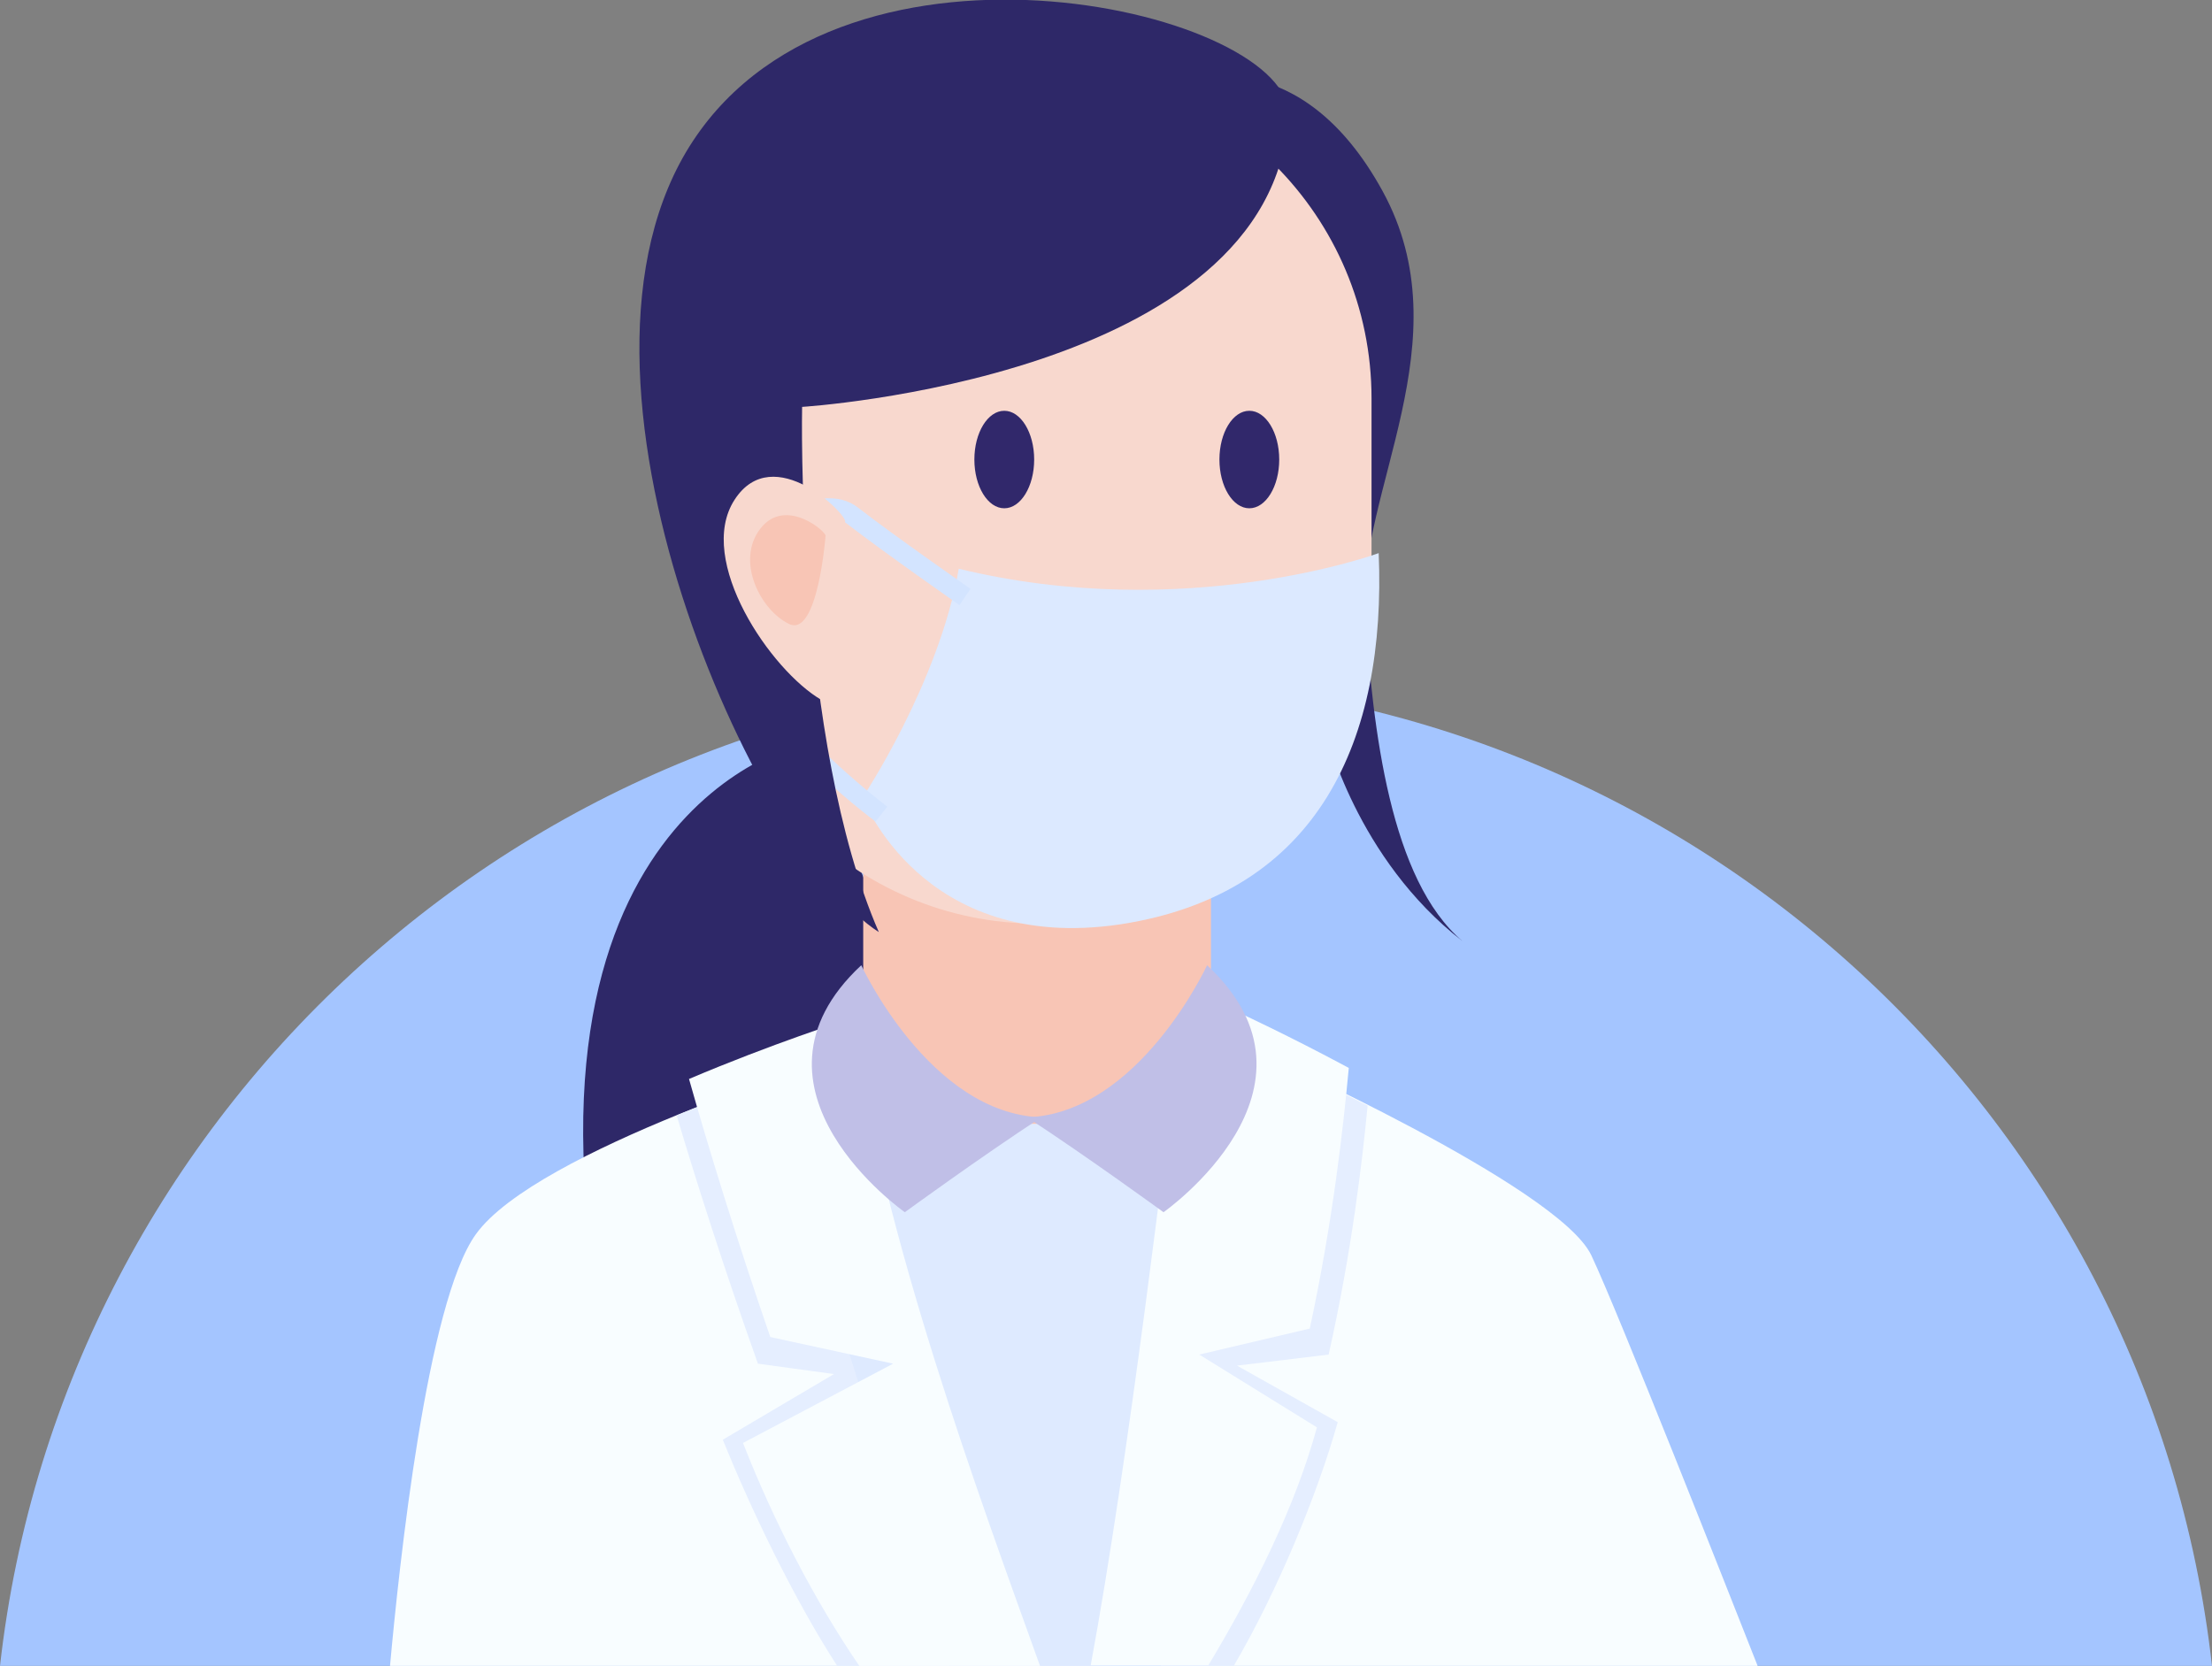   <svg xmlns="http://www.w3.org/2000/svg" x="0px" y="0px" viewBox="0 0 340.3 256.3" style="vertical-align: middle; max-width: 100%; width: 100%;" width="100%">
   <rect x="0" y="0" width="340.3" height="256.3" fill="#808080" stroke="none"/>
   <g>
    <g>
     <path d="M340.3,256.3c-9.6-85.5-82.1-151.9-170.1-151.9S9.6,170.8,0,256.3H340.3z" fill="rgb(164,197,255)">
     </path>
    </g>
    <g>
     <g>
      <path d="M124.5,114.3c-1.5-0.2-48.7,10.9-30.7,94.4c20.2,6.1,64.6,0,66.2-1.4     C161.7,205.8,124.5,114.3,124.5,114.3z" fill="rgb(46, 40, 104)">
      </path>
     </g>
     <g>
      <path d="M183.1,12.4c0,0,17-6,29.6,17s-3.9,46.4-2.7,64.7c1.2,18.3,3.9,41.3,15,50.7     c-16.4-12.7-21-32.2-21-32.2L183.1,12.4z" fill="rgb(46, 40, 104)">
      </path>
     </g>
     <g>
      <path d="M60,256.3c1.4-15.5,5.7-56,13.2-66.4c9.3-13,55.3-27.1,55.3-27.1l65.1-0.9     c0,0,46.1,20.6,51.2,31.2c4.3,9.1,20.9,51.3,25.6,63.2H60z" fill="rgb(248, 253, 255)">
      </path>
     </g>
     <g>
      <path d="M128.8,256.3c-6.6-10.2-13.2-23.9-17.6-34.8l17.1-10.1l-11.7-1.6c-5.2-14.6-9.6-28.4-12.5-38.2     c12.7-5.2,24.3-8.8,24.3-8.8l0.9,0c4.3,30.5,18.6,68.4,27.9,93.5H128.8z" fill="rgb(229, 238, 255)">
      </path>
     </g>
     <g>
      <path d="M190.3,210.1l15.5,8.7c-3.1,11-9.2,25.9-16,37.5h-18.8c5.8-30.5,11.6-76.8,13.7-94.2l8.8-0.1     c0,0,7.6,3.4,16.9,8.1c-0.8,8.3-2.4,22.3-6,38.3L190.3,210.1z" fill="rgb(229, 238, 255)">
      </path>
     </g>
     <g>
      <path d="M120.1,174.2l26.3-1.7c0,0,19.9,0,20.6,0c0,0,18.1,6.8,19.2,6.6c1.1-0.2-2.5,24.4-2.5,24.4     s-3.1,30.7-5.1,52.8h-32.5C135,223,120.1,174.2,120.1,174.2z" fill="rgb(222, 234, 255)">
      </path>
     </g>
     <g>
      <path d="M154.2,172.9h10.6c11.8,0,21.5-9.6,21.5-21.5v-20.7c0-0.4-0.4-0.8-0.8-0.8h-52.7v21.5     C132.7,163.3,142.3,172.9,154.2,172.9z" fill="rgb(248, 197, 181)">
      </path>
     </g>
     <g>
      <path d="M159.6,142.1h0.6c28,0,50.8-22.7,50.8-50.8v-30c0-28-22.7-50.8-50.8-50.8h-0.6     c-28,0-50.8,22.7-50.8,50.8v30C108.9,119.4,131.6,142.1,159.6,142.1z" fill="rgb(248, 216, 206)">
      </path>
     </g>
     <g>
      <ellipse cx="192.2" cy="70.7" rx="4.6" ry="7.5" fill="rgb(49, 40, 107)">
      </ellipse>
     </g>
     <g>
      <ellipse cx="154.5" cy="70.7" rx="4.6" ry="7.5" fill="rgb(49, 40, 107)">
      </ellipse>
     </g>
     <g>
      <path d="M212.1,85.1c0,0-29.6,10.9-64.6,2.4c-3.1,17.7-14.8,35.2-14.8,35.2s9.1,24.1,39.7,19.5     C203,137.5,213.3,113.6,212.1,85.1z" fill="rgb(220, 233, 255)">
      </path>
     </g>
     <g>
      <path d="M134.7,126.4c-0.8-0.6-20.3-15.1-23.3-28.3c-2-8.6,3.4-15.5,8.5-18.9c4.6-2.9,9.2-3.4,12.1-1.1     c5.8,4.5,17.2,12.4,17.3,12.5l-1.7,2.5C147.5,93,136,85,130.2,80.5c-1.8-1.4-5.3-0.9-8.7,1.3c-4.3,2.8-8.8,8.5-7.2,15.7     c2.8,12.2,22,26.4,22.2,26.6L134.7,126.4z" fill="rgb(211, 228, 255)">
      </path>
     </g>
     <g>
      <path d="M132.2,256.3c-6.9-10.1-13.1-22.1-17.9-34.3l23.1-12.2l-18.9-4.1c-5.2-15.1-9.6-29.4-12.5-39.7     c12.7-5.4,24.3-9.1,24.3-9.1l0.9,0c4.4,32.7,19.5,73.5,28.8,99.4H132.2z" fill="rgb(248, 253, 255)">
      </path>
     </g>
     <g>
      <path d="M184.5,208.4l18.1,11.2c-3.3,12.1-9.6,24.8-16.7,36.6h-18.1c5.9-31.9,11.8-81.7,14-100.3l8.8-0.1     c0,0,7.6,3.5,16.9,8.5c-0.8,8.7-2.4,23.4-6,40.1L184.5,208.4z" fill="rgb(248, 253, 255)">
      </path>
     </g>
     <g>
      <g>
       <path d="M185.7,148.5c0,0-10.5,22.8-27.7,23.4c9.2,6,21,14.6,21,14.6S206.1,167.5,185.7,148.5z" fill="rgb(192, 191, 231)">
       </path>
      </g>
      <g>
       <path d="M132.5,148.5c0,0,10.5,22.8,27.7,23.4c-9.2,6-21,14.6-21,14.6S112.1,167.5,132.5,148.5z" fill="rgb(192, 191, 231)">
       </path>
      </g>
     </g>
     <g>
      <path d="M198.2,17.9c0.9-15.9-67.7-32.5-91.6,3.8s10,109.9,28.6,121.7c-12.9-29.6-11.8-80.8-11.8-80.8     S195.8,58.1,198.2,17.9z" fill="rgb(46, 40, 104)">
      </path>
     </g>
     <g>
      <path d="M130,80.3c0.6-0.9-11-12.7-17-3.4c-6,9.3,5.6,26.3,13.4,30.8S130,80.3,130,80.3z" fill="rgb(248, 216, 206)">
      </path>
     </g>
     <g>
      <path d="M127,82.5c0.4-0.5-6.1-6.2-10-1.2c-3.9,5,0,12.6,4.4,14.7C125.8,98.1,127,82.5,127,82.5z" fill="rgb(248, 197, 181)">
      </path>
     </g>
    </g>
   </g>
  </svg>
